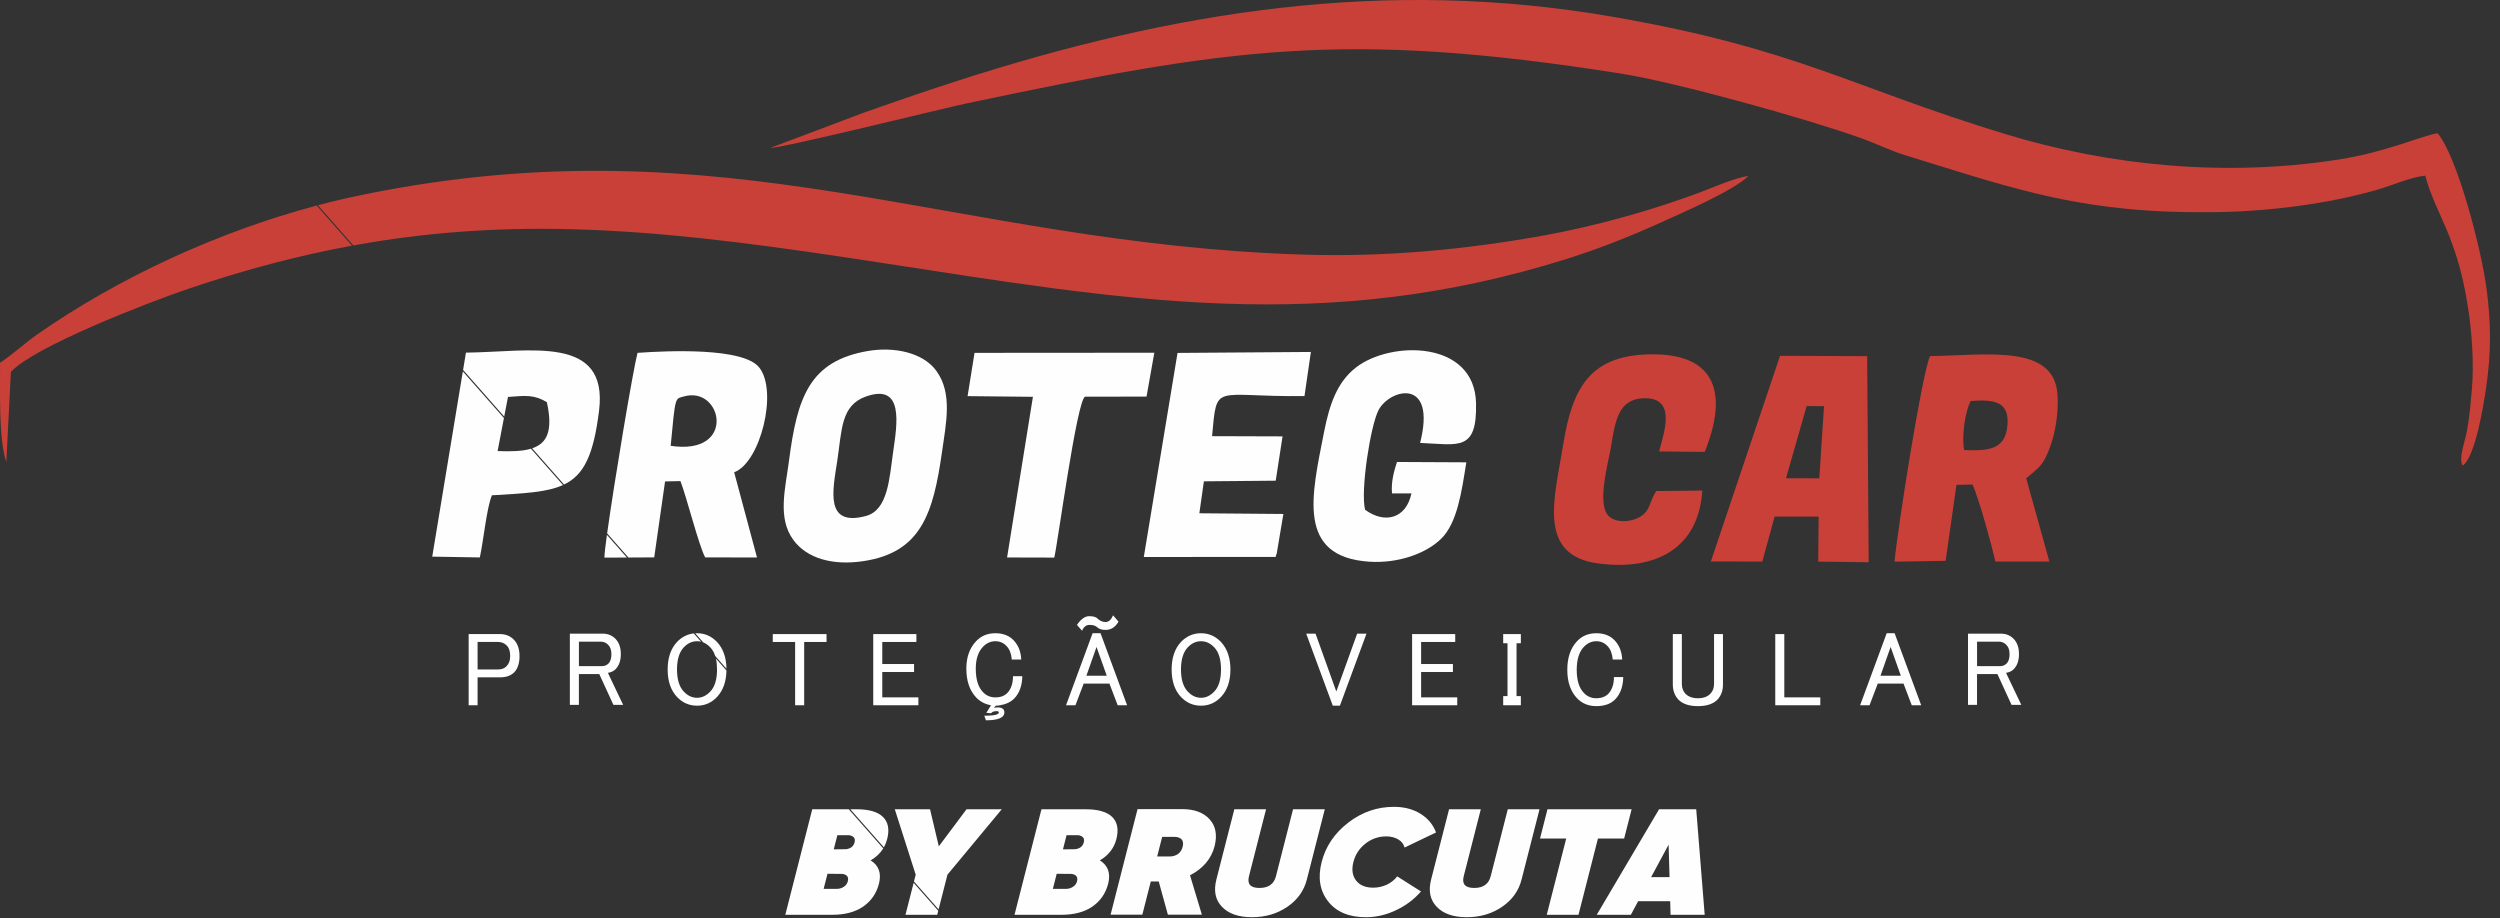 <svg width="226" height="83" viewBox="0 0 226 83" fill="none" xmlns="http://www.w3.org/2000/svg">
<rect x="0" y="0" width="226" height="83" fill="#333333" stroke="none"/>
<path fill-rule="evenodd" clip-rule="evenodd" d="M0.005 32.79C0.023 35.352 -0.144 39.604 0.57 41.782L0.986 33.617C3.061 31.357 13.222 27.396 17.055 26.097C22.252 24.336 27.122 23.071 31.823 22.208L28.627 18.581C19.713 20.954 10.789 25.069 3.408 30.201C2.234 31.018 1.103 32.085 0.005 32.789V32.79ZM31.943 22.188C47.687 19.319 61.531 20.97 79.306 23.701C101.64 27.133 119.557 30.351 141.652 23.398C144.635 22.459 147.394 21.357 150.156 20.108C152.203 19.184 156.801 17.183 158.061 15.902C156.837 16.07 154.927 16.922 153.731 17.372C149.413 18.996 144.19 20.45 139.66 21.27C132.543 22.558 125.266 23.253 117.78 23.016C85.939 22.007 65.812 10.832 32.736 17.616C31.408 17.888 30.075 18.202 28.741 18.555L31.943 22.189V22.188Z" fill="#C94039"/>
<path fill-rule="evenodd" clip-rule="evenodd" d="M69.662 13.36C70.44 13.467 85.067 9.833 87.479 9.327C111.098 4.353 121.518 2.705 146.501 6.646C151.437 7.424 163.126 10.658 168.278 12.503C169.755 13.033 170.757 13.576 172.293 14.05C182.464 17.186 188.36 19.343 200.34 19.176C205.07 19.11 210.421 18.446 214.925 17.144C216.37 16.727 217.821 16.039 219.245 15.873C220.138 19.325 222.079 21.19 223.1 27.729C223.457 30.013 223.662 32.826 223.459 35.191C223.362 36.314 223.245 37.685 223.038 38.815C222.793 40.145 222.233 41.401 222.63 42.096C223.778 41.268 224.529 36.584 224.768 34.891C225.209 31.77 225.193 29.269 224.792 26.151C224.334 22.578 222.133 14.122 220.354 12.041C218.943 12.266 215.754 13.738 211.46 14.414C201.312 16.013 190.815 15.031 181.186 12.092C167.202 7.822 162.45 4.416 145.857 1.529C125.23 -2.06 106.125 0.992 86.505 7.322C83.572 8.269 80.69 9.265 77.897 10.255L69.662 13.362V13.36Z" fill="#C94039"/>
<path fill-rule="evenodd" clip-rule="evenodd" d="M177.552 40.683C177.332 39.477 177.638 37.179 178.153 36.25C180.22 36.096 181.817 36.227 181.432 38.773C181.143 40.689 179.551 40.775 177.552 40.683ZM174.481 32.191C173.759 33.63 171.481 48.21 171.267 50.772L175.887 50.698L176.862 43.832L178.323 43.8C178.943 45.263 179.992 49.059 180.387 50.763L185.265 50.764L183.17 43.243C184.364 42.187 184.659 42.178 185.313 40.438C185.82 39.09 186.094 37.315 186.002 35.719C185.732 31.049 179.567 32.128 174.481 32.191Z" fill="#C94039"/>
<path fill-rule="evenodd" clip-rule="evenodd" d="M60.629 40.303C61.057 35.731 61.032 36.076 61.777 35.851C65.28 34.789 66.667 41.212 60.629 40.303ZM54.643 50.41L56.669 50.4L54.864 48.352C54.722 49.402 54.637 50.147 54.641 50.41H54.643ZM56.809 50.4L59.141 50.387L60.122 43.522L61.512 43.491C62.075 44.941 63.18 49.353 63.749 50.386L68.433 50.398L66.368 42.692C68.726 41.84 70.364 35.37 68.625 33.21C67.169 31.401 60.397 31.701 57.632 31.898C57.237 33.384 55.526 43.572 54.886 48.216L56.81 50.4H56.809Z" fill="#FEFEFE"/>
<path fill-rule="evenodd" clip-rule="evenodd" d="M78.251 35.857C81.753 34.584 81.096 38.362 80.748 40.798C80.396 43.251 80.284 46.106 78.279 46.645C74.525 47.653 75.285 44.313 75.687 41.669C76.112 38.87 76.007 36.671 78.251 35.855V35.857ZM78.469 31.728C73.204 32.63 72.075 35.857 71.326 41.649C71.003 44.151 70.263 46.807 71.702 48.788C72.948 50.505 75.304 51.142 78.067 50.724C83.277 49.936 84.369 46.403 85.158 40.85C85.534 38.204 86.112 35.592 84.671 33.56C83.454 31.843 80.792 31.331 78.47 31.728H78.469Z" fill="#FEFEFE"/>
<path fill-rule="evenodd" clip-rule="evenodd" d="M132.554 41.794L126.285 41.763C126.023 42.568 125.738 43.593 125.839 44.606H127.593C127.114 46.886 125.181 47.388 123.402 46.081C122.972 44.305 123.9 38.48 124.612 37.09C125.606 35.15 129.901 34.051 128.378 40.039C131.85 40.186 133.528 40.851 133.434 36.455C133.315 30.738 125.698 30.781 122.569 33.228C120.917 34.519 120.207 36.437 119.688 39.087C118.579 44.752 117.163 50.335 123.783 50.778C126.383 50.95 128.93 50.041 130.294 48.69C131.726 47.272 132.125 44.524 132.554 41.797V41.794Z" fill="#FEFEFE"/>
<path fill-rule="evenodd" clip-rule="evenodd" d="M163.318 36.711L164.892 36.712L164.466 43.24L161.454 43.235L163.319 36.711H163.318ZM154.663 50.755L159.312 50.764L160.428 46.697L164.405 46.703L164.368 50.768L168.931 50.828L168.791 32.195L160.915 32.167L154.663 50.753V50.755Z" fill="#C94039"/>
<path fill-rule="evenodd" clip-rule="evenodd" d="M103.403 50.353L115.317 50.344C115.353 50.199 115.397 50.05 115.409 50.086L116.017 46.464L108.421 46.4L108.832 43.512L115.325 43.454L115.943 39.449L109.572 39.429C110.03 34.492 109.65 35.901 117.925 35.806L118.504 31.817L106.449 31.904L103.4 50.352L103.403 50.353Z" fill="#FEFEFE"/>
<path fill-rule="evenodd" clip-rule="evenodd" d="M153.888 44.346L149.721 44.391C149.063 45.441 149.226 46.037 148.387 46.64C147.686 47.145 146.274 47.347 145.514 46.732C144.259 45.716 145.396 41.866 145.645 40.328C146.015 38.045 146.306 36.069 148.591 36.002C151.523 35.915 150.496 38.916 149.981 40.809L154.106 40.85C156.174 35.74 155.28 31.969 149.266 32.031C143.856 32.086 142.158 34.919 141.328 40.106C140.554 44.949 138.871 50.201 144.5 50.939C149.674 51.618 153.56 49.571 153.888 44.348V44.346Z" fill="#C94039"/>
<path fill-rule="evenodd" clip-rule="evenodd" d="M45.921 35.883C47.56 35.757 48.289 35.672 49.437 36.357C50.003 38.935 49.466 40.074 48.107 40.528L50.991 43.8C52.793 42.934 53.654 41.144 54.154 37.136C55.019 30.194 47.832 31.825 42.121 31.878L41.863 33.442L45.581 37.661L45.921 35.883ZM47.999 40.564C47.226 40.795 46.206 40.824 44.984 40.776L45.555 37.791L41.84 33.577L39.074 50.32L43.378 50.392C43.726 48.769 43.982 45.973 44.467 44.776C47.394 44.603 49.441 44.507 50.893 43.847L47.999 40.564Z" fill="#FEFEFE"/>
<path fill-rule="evenodd" clip-rule="evenodd" d="M87.47 35.81L93.376 35.872L91.04 50.395L95.305 50.406C95.581 49.405 97.346 36.143 98.092 35.859L103.646 35.853L104.351 31.886L88.098 31.898L87.47 35.81Z" fill="#FEFEFE"/>
<path fill-rule="evenodd" clip-rule="evenodd" d="M42.367 57.321H45.196C45.713 57.321 46.14 57.494 46.475 57.85C46.802 58.198 46.965 58.689 46.965 59.315C46.965 59.941 46.811 60.423 46.511 60.75C46.203 61.078 45.768 61.232 45.196 61.232H43.174V63.755H42.367V57.321ZM43.174 58.034V60.519H45.023C45.35 60.519 45.612 60.423 45.794 60.221C46.011 59.999 46.121 59.691 46.121 59.315C46.121 58.891 46.022 58.572 45.831 58.38C45.623 58.149 45.35 58.032 45.025 58.032H43.175L43.174 58.034Z" fill="#FEFEFE"/>
<path fill-rule="evenodd" clip-rule="evenodd" d="M51.517 57.282H54.491C54.962 57.282 55.353 57.446 55.661 57.774C55.969 58.101 56.123 58.554 56.123 59.133C56.123 59.711 55.969 60.153 55.661 60.481C55.498 60.664 55.262 60.77 54.954 60.828L56.332 63.719H55.452L54.173 60.935H52.332V63.719H51.515V57.284L51.517 57.282ZM52.334 58.005V60.221H54.419C54.656 60.221 54.863 60.133 55.027 59.96C55.19 59.778 55.272 59.508 55.272 59.133C55.272 58.776 55.181 58.507 54.991 58.305C54.801 58.103 54.573 58.006 54.32 58.006H52.334V58.005Z" fill="#FEFEFE"/>
<path fill-rule="evenodd" clip-rule="evenodd" d="M60.357 60.519C60.357 59.469 60.638 58.64 61.201 58.034C61.629 57.587 62.136 57.325 62.718 57.261L63.379 58.011C63.261 57.982 63.14 57.966 63.014 57.966C62.561 57.966 62.162 58.15 61.809 58.525C61.41 58.949 61.201 59.624 61.201 60.519C61.201 61.425 61.41 62.089 61.809 62.513C62.162 62.888 62.562 63.08 63.014 63.08C63.458 63.08 63.857 62.888 64.211 62.513C64.619 62.089 64.819 61.425 64.819 60.519C64.819 60.15 64.786 59.819 64.717 59.527L65.671 60.609C65.655 61.625 65.365 62.424 64.819 63.004C64.321 63.533 63.722 63.794 63.014 63.794C62.307 63.794 61.699 63.533 61.201 63.004C60.639 62.407 60.357 61.578 60.357 60.519ZM62.847 57.249C62.902 57.246 62.958 57.244 63.014 57.244C63.722 57.244 64.319 57.514 64.819 58.034C65.37 58.627 65.659 59.434 65.672 60.453L64.655 59.299C64.554 58.987 64.407 58.728 64.213 58.526C64.014 58.315 63.802 58.165 63.575 58.075L62.849 57.25L62.847 57.249Z" fill="#FEFEFE"/>
<path fill-rule="evenodd" clip-rule="evenodd" d="M69.858 57.321H74.719V58.034H72.697V63.755H71.88V58.034H69.858V57.321Z" fill="#FEFEFE"/>
<path fill-rule="evenodd" clip-rule="evenodd" d="M78.941 57.321H82.841V58.034H79.758V60.028H82.632V60.75H79.758V63.042H83.022V63.755H78.941V57.321Z" fill="#FEFEFE"/>
<path fill-rule="evenodd" clip-rule="evenodd" d="M89.979 57.244C90.687 57.244 91.24 57.466 91.639 57.89C92.065 58.343 92.291 58.921 92.319 59.624H91.466C91.421 59.094 91.267 58.689 91.004 58.419C90.723 58.112 90.378 57.966 89.979 57.966C89.553 57.966 89.173 58.139 88.846 58.487C88.419 58.94 88.21 59.595 88.21 60.442C88.21 61.396 88.419 62.1 88.846 62.553C89.154 62.88 89.526 63.044 89.979 63.044C90.45 63.044 90.813 62.909 91.077 62.629C91.404 62.282 91.575 61.772 91.575 61.126H92.418C92.399 61.974 92.165 62.638 91.711 63.12C91.403 63.448 90.968 63.66 90.404 63.757C90.259 63.786 90.132 63.795 90.014 63.795L89.832 64.026C89.904 63.968 90.022 63.95 90.187 63.95C90.594 63.95 90.795 64.104 90.795 64.403C90.795 64.874 90.233 65.116 89.127 65.116L88.981 64.701C89.861 64.701 90.296 64.605 90.296 64.403C90.296 64.326 90.224 64.286 90.087 64.286C89.851 64.286 89.68 64.354 89.589 64.479L89.163 64.441L89.589 63.757C89.044 63.66 88.591 63.42 88.238 63.044C87.649 62.418 87.358 61.55 87.358 60.442C87.358 59.422 87.647 58.592 88.238 57.966C88.692 57.484 89.272 57.244 89.979 57.244Z" fill="#FEFEFE"/>
<path fill-rule="evenodd" clip-rule="evenodd" d="M101.112 56.193C100.832 56.693 100.441 56.944 99.943 56.944C99.588 56.944 99.335 56.857 99.162 56.684C99.027 56.559 98.799 56.491 98.491 56.491C98.183 56.491 97.965 56.675 97.82 57.021L97.357 56.491C97.71 55.971 98.083 55.702 98.455 55.702C98.835 55.702 99.099 55.778 99.234 55.933C99.452 56.135 99.688 56.231 99.941 56.231C100.231 56.231 100.45 56.029 100.621 55.624L101.111 56.191L101.112 56.193ZM96.369 63.755L98.772 57.243H99.488L101.89 63.755H101.038L100.294 61.8H97.964L97.22 63.755H96.368H96.369ZM99.126 58.485L98.21 61.087H100.051L99.126 58.485Z" fill="#FEFEFE"/>
<path fill-rule="evenodd" clip-rule="evenodd" d="M105.916 60.519C105.916 59.469 106.197 58.64 106.759 58.034C107.257 57.514 107.865 57.244 108.572 57.244C109.28 57.244 109.877 57.514 110.377 58.034C110.939 58.641 111.23 59.469 111.23 60.519C111.23 61.579 110.941 62.407 110.377 63.004C109.879 63.533 109.28 63.794 108.572 63.794C107.865 63.794 107.257 63.533 106.759 63.004C106.197 62.407 105.916 61.578 105.916 60.519ZM108.574 57.966C108.12 57.966 107.721 58.15 107.368 58.525C106.969 58.949 106.76 59.624 106.76 60.519C106.76 61.425 106.969 62.089 107.368 62.513C107.721 62.888 108.122 63.08 108.574 63.08C109.018 63.08 109.417 62.888 109.771 62.513C110.179 62.089 110.379 61.425 110.379 60.519C110.379 59.624 110.18 58.949 109.771 58.525C109.417 58.148 109.018 57.966 108.574 57.966Z" fill="#FEFEFE"/>
<path fill-rule="evenodd" clip-rule="evenodd" d="M118.081 57.282H118.925L120.802 62.513L122.687 57.282H123.531L121.127 63.795H120.483L118.081 57.282Z" fill="#FEFEFE"/>
<path fill-rule="evenodd" clip-rule="evenodd" d="M127.654 57.321H131.553V58.034H128.469V60.028H131.344V60.75H128.469V63.042H131.735V63.755H127.654V57.321Z" fill="#FEFEFE"/>
<path fill-rule="evenodd" clip-rule="evenodd" d="M135.889 57.321H137.485V58.149H137.096V62.928H137.485V63.755H135.889V62.928H136.279V58.149H135.889V57.321Z" fill="#FEFEFE"/>
<path fill-rule="evenodd" clip-rule="evenodd" d="M141.684 60.557C141.684 59.458 141.973 58.592 142.564 57.966C143.018 57.484 143.598 57.244 144.305 57.244C145.013 57.244 145.566 57.466 145.965 57.89C146.391 58.343 146.617 58.921 146.645 59.623H145.792C145.747 59.094 145.593 58.689 145.329 58.419C145.049 58.112 144.704 57.966 144.305 57.966C143.879 57.966 143.499 58.139 143.172 58.487C142.745 58.94 142.536 59.633 142.536 60.558C142.536 61.493 142.745 62.177 143.172 62.63C143.48 62.958 143.852 63.121 144.305 63.121C144.776 63.121 145.139 62.978 145.403 62.707C145.73 62.35 145.901 61.85 145.901 61.204H146.744C146.725 62.052 146.49 62.716 146.037 63.198C145.638 63.622 145.057 63.834 144.305 63.834C143.598 63.834 143.018 63.594 142.564 63.121C141.975 62.496 141.684 61.639 141.684 60.558V60.557Z" fill="#FEFEFE"/>
<path fill-rule="evenodd" clip-rule="evenodd" d="M151.222 57.321H152.039V61.84C152.039 62.187 152.148 62.476 152.356 62.707C152.619 62.977 153 63.122 153.489 63.122C153.988 63.122 154.37 62.978 154.623 62.707C154.841 62.476 154.95 62.187 154.95 61.84V57.321H155.757V61.878C155.757 62.427 155.594 62.88 155.267 63.237C154.887 63.632 154.296 63.834 153.489 63.834C152.691 63.834 152.102 63.632 151.721 63.237C151.394 62.88 151.222 62.427 151.222 61.878V57.321Z" fill="#FEFEFE"/>
<path fill-rule="evenodd" clip-rule="evenodd" d="M160.484 57.321H161.301V63.042H164.556V63.755H160.484V57.321Z" fill="#FEFEFE"/>
<path fill-rule="evenodd" clip-rule="evenodd" d="M168.155 63.755L170.557 57.243H171.273L173.676 63.755H172.823L172.08 61.8H169.749L169.006 63.755H168.153H168.155ZM170.912 58.486L169.995 61.087H171.836L170.912 58.486Z" fill="#FEFEFE"/>
<path fill-rule="evenodd" clip-rule="evenodd" d="M177.909 57.282H180.884C181.355 57.282 181.745 57.446 182.053 57.774C182.362 58.101 182.516 58.554 182.516 59.133C182.516 59.711 182.362 60.153 182.053 60.481C181.891 60.664 181.654 60.77 181.346 60.828L182.725 63.719H181.844L180.565 60.935H178.724V63.719H177.908V57.284L177.909 57.282ZM178.726 58.005V60.221H180.812C181.048 60.221 181.255 60.133 181.42 59.96C181.582 59.778 181.664 59.508 181.664 59.133C181.664 58.776 181.574 58.507 181.383 58.305C181.193 58.103 180.966 58.006 180.712 58.006H178.726V58.005Z" fill="#FEFEFE"/>
<path fill-rule="evenodd" clip-rule="evenodd" d="M78.705 77.776C79.447 78.24 79.698 78.948 79.457 79.889C79.234 80.762 78.758 81.442 78.042 81.948C77.311 82.452 76.373 82.697 75.239 82.697H70.992L73.427 73.158H76.727L79.846 76.696C79.579 77.129 79.201 77.489 78.705 77.778V77.776ZM76.867 73.156H77.416C78.549 73.156 79.352 73.388 79.821 73.851C80.291 74.315 80.422 74.982 80.203 75.841C80.132 76.114 80.033 76.367 79.902 76.599L76.867 73.156ZM76.645 75.501H75.697L75.37 76.781L76.48 76.768C76.91 76.713 77.162 76.509 77.256 76.14C77.308 75.935 77.278 75.773 77.148 75.663C77.018 75.554 76.86 75.499 76.644 75.499L76.645 75.501ZM75.664 80.353C75.893 80.353 76.098 80.284 76.287 80.162C76.475 80.039 76.589 79.876 76.641 79.671C76.739 79.29 76.579 79.071 76.166 79.002L74.806 78.988L74.457 80.352H75.663L75.664 80.353Z" fill="#FEFEFE"/>
<path fill-rule="evenodd" clip-rule="evenodd" d="M90.56 73.157L85.649 79.071L84.849 82.211L82.623 79.686L82.78 79.071L80.889 73.157H84.075L84.869 76.509L87.375 73.157H90.561H90.56ZM84.817 82.333L84.725 82.696H81.855L82.593 79.808L84.818 82.333H84.817ZM99.426 77.776C100.168 78.24 100.418 78.948 100.178 79.889C99.954 80.762 99.479 81.442 98.763 81.948C98.031 82.452 97.094 82.697 95.96 82.697H91.712L94.148 73.158H98.136C99.27 73.158 100.072 73.389 100.542 73.853C101.012 74.317 101.143 74.984 100.924 75.842C100.712 76.673 100.218 77.314 99.426 77.778V77.776ZM97.366 75.501H96.418L96.091 76.782L97.2 76.768C97.629 76.713 97.883 76.509 97.977 76.141C98.028 75.936 97.998 75.773 97.869 75.663C97.739 75.555 97.581 75.499 97.366 75.499V75.501ZM96.385 80.353C96.614 80.353 96.819 80.284 97.007 80.162C97.196 80.039 97.31 79.876 97.362 79.671C97.46 79.29 97.3 79.071 96.886 79.002L95.526 78.988L95.178 80.352H96.383L96.385 80.353ZM105.576 82.683L104.75 79.686H104.032L103.267 82.683H100.398L102.834 73.144H106.851C107.956 73.144 108.784 73.444 109.345 74.058C109.905 74.672 110.055 75.489 109.798 76.497C109.656 77.056 109.395 77.574 109.007 78.024C108.62 78.474 108.139 78.841 107.577 79.127L108.649 82.685H105.578L105.576 82.683ZM105.061 75.651L104.608 77.423H105.699C105.997 77.437 106.262 77.354 106.487 77.204C106.697 77.054 106.838 76.837 106.912 76.549C106.985 76.263 106.955 76.046 106.824 75.882C106.675 75.732 106.452 75.651 106.151 75.651H105.061Z" fill="#FEFEFE"/>
<path fill-rule="evenodd" clip-rule="evenodd" d="M116.377 81.974C115.456 82.601 114.4 82.915 113.18 82.915C111.96 82.915 111.064 82.601 110.465 81.974C109.865 81.346 109.7 80.529 109.961 79.507L111.583 73.157H114.452L112.908 79.207C112.727 79.916 113.039 80.271 113.856 80.271C114.674 80.271 115.165 79.916 115.347 79.207L116.892 73.157H119.762L118.14 79.507C117.879 80.529 117.297 81.346 116.377 81.974ZM123.455 82.915C121.948 82.915 120.807 82.438 120.061 81.484C119.315 80.531 119.115 79.345 119.477 77.926C119.838 76.509 120.643 75.323 121.878 74.368C123.111 73.415 124.496 72.938 126.003 72.938C126.937 72.938 127.73 73.143 128.412 73.565C129.093 73.987 129.552 74.546 129.817 75.254L126.973 76.618C126.895 76.304 126.699 76.059 126.399 75.882C126.1 75.704 125.737 75.609 125.32 75.609C124.617 75.609 123.988 75.828 123.432 76.264C122.876 76.701 122.517 77.259 122.347 77.928C122.177 78.595 122.249 79.155 122.584 79.591C122.918 80.027 123.435 80.246 124.139 80.246C124.57 80.246 124.982 80.151 125.371 79.974C125.747 79.796 126.071 79.538 126.308 79.224L128.458 80.587C127.828 81.31 127.083 81.868 126.186 82.291C125.289 82.713 124.39 82.918 123.458 82.918L123.455 82.915Z" fill="#FEFEFE"/>
<path fill-rule="evenodd" clip-rule="evenodd" d="M135.791 81.974C134.87 82.601 133.815 82.915 132.595 82.915C131.375 82.915 130.479 82.601 129.878 81.974C129.277 81.346 129.113 80.529 129.374 79.507L130.996 73.156H133.865L132.321 79.207C132.139 79.915 132.452 80.271 133.269 80.271C134.087 80.271 134.578 79.915 134.76 79.207L136.304 73.156H139.173L137.551 79.507C137.29 80.529 136.708 81.346 135.788 81.974H135.791ZM147.499 73.156L146.823 75.801H144.455L142.695 82.698H139.826L141.586 75.801H139.218L139.893 73.156H147.499Z" fill="#FEFEFE"/>
<path fill-rule="evenodd" clip-rule="evenodd" d="M151.018 82.696L150.986 81.469H148.088L147.431 82.696H144.346L149.981 73.156H153.338L154.103 82.696H151.018ZM149.262 79.29H150.927L150.842 76.359L149.262 79.29Z" fill="#FEFEFE"/>
</svg>
